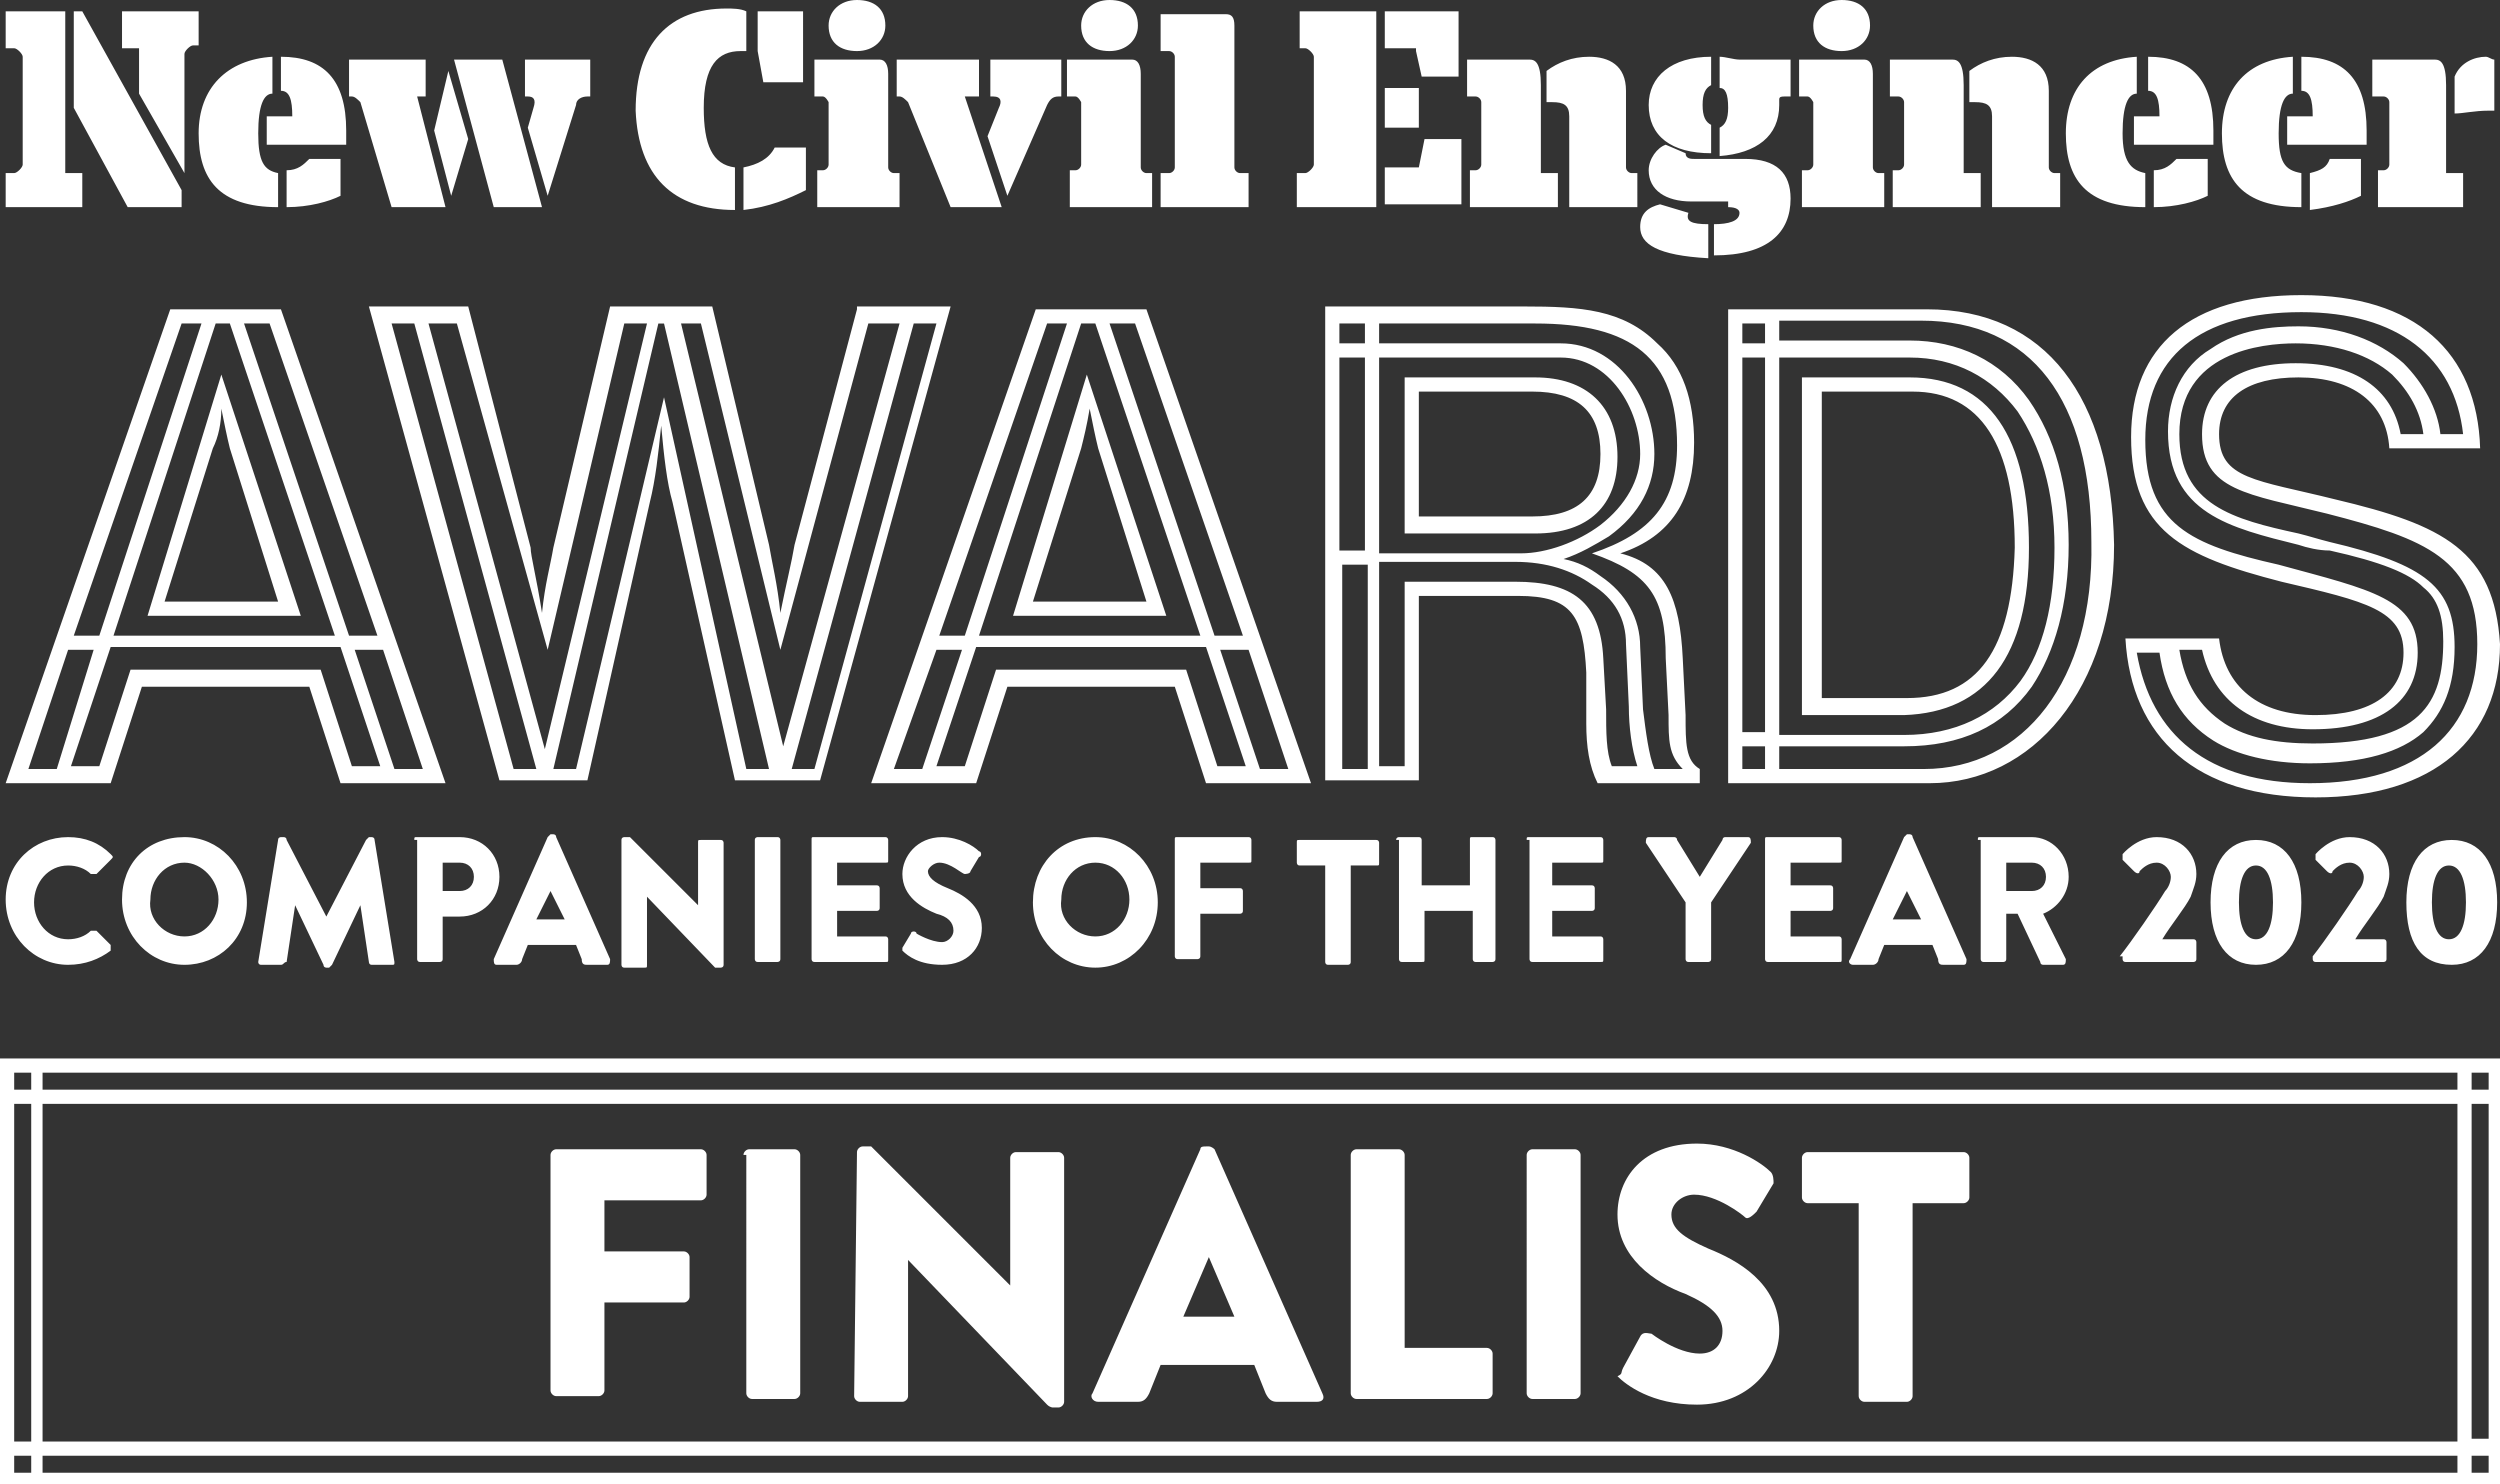 <?xml version="1.0" encoding="UTF-8"?> <!-- Generator: Adobe Illustrator 24.3.0, SVG Export Plug-In . SVG Version: 6.00 Build 0) --> <svg xmlns="http://www.w3.org/2000/svg" xmlns:xlink="http://www.w3.org/1999/xlink" version="1.1" id="Layer_1" x="0px" y="0px" viewBox="0 0 88.1 52.3" style="enable-background:new 0 0 88.1 52.3;" xml:space="preserve"><rect x="0" y="0" width="88.1" height="52.3" fill="#333333" stroke="none"/> <style type="text/css"> .st0{fill:#FFFFFF;} </style> <path class="st0" d="M87.1,38.4v-0.6h0.6v0.6H87.1z M87.7,51.9h-0.6v-0.6h0.6V51.9z M1.5,51.9v-0.6h85.1v0.6H1.5z M0.5,51.9v-0.6 h0.6v0.6H0.5z M0.5,37.8h0.6v0.6H0.5V37.8z M1.1,50.8H0.5V38.9h0.6V50.8z M87.1,38.9h0.6v11.8h-0.6V38.9z M86.6,50.8H1.5V38.9h85.1 V50.8z M86.6,37.8v0.6H1.5v-0.6H86.6z M0,52.3h88.1v-15H0V52.3z M65.5,42.4h-1.8c-0.1,0-0.2-0.1-0.2-0.2v-1.4c0-0.1,0.1-0.2,0.2-0.2 h5.5c0.1,0,0.2,0.1,0.2,0.2v1.4c0,0.1-0.1,0.2-0.2,0.2h-1.8v6.8c0,0.1-0.1,0.2-0.2,0.2h-1.5c-0.1,0-0.2-0.1-0.2-0.2V42.4z M57.2,48.2l0.6-1.1c0.1-0.2,0.3-0.1,0.4-0.1c0,0,0.9,0.7,1.7,0.7c0.5,0,0.8-0.3,0.8-0.8c0-0.5-0.4-0.9-1.3-1.3 c-1.1-0.4-2.4-1.3-2.4-2.8c0-1.3,0.9-2.5,2.8-2.5c1.3,0,2.3,0.7,2.6,1c0.1,0.1,0.1,0.3,0.1,0.4l-0.6,1c-0.1,0.1-0.3,0.3-0.4,0.2 c-0.1-0.1-1-0.8-1.8-0.8c-0.4,0-0.8,0.3-0.8,0.7c0,0.5,0.4,0.8,1.3,1.2c1,0.4,2.5,1.2,2.5,2.9c0,1.3-1.1,2.6-2.9,2.6 c-1.6,0-2.5-0.7-2.8-1C57.2,48.4,57.1,48.4,57.2,48.2z M53.8,40.7c0-0.1,0.1-0.2,0.2-0.2h1.5c0.1,0,0.2,0.1,0.2,0.2v8.4 c0,0.1-0.1,0.2-0.2,0.2H54c-0.1,0-0.2-0.1-0.2-0.2V40.7z M47.6,40.7c0-0.1,0.1-0.2,0.2-0.2h1.5c0.1,0,0.2,0.1,0.2,0.2v6.8h2.9 c0.1,0,0.2,0.1,0.2,0.2v1.4c0,0.1-0.1,0.2-0.2,0.2h-4.6c-0.1,0-0.2-0.1-0.2-0.2V40.7z M43.5,46.4l-0.9-2.1h0l-0.9,2.1H43.5z M38.5,49.1l3.8-8.6c0-0.1,0.1-0.1,0.2-0.1h0.1c0.1,0,0.2,0.1,0.2,0.1l3.8,8.6c0.1,0.2,0,0.3-0.2,0.3h-1.4c-0.2,0-0.3-0.1-0.4-0.3 l-0.4-1h-3.3l-0.4,1c-0.1,0.2-0.2,0.3-0.4,0.3h-1.4C38.5,49.4,38.4,49.2,38.5,49.1z M30.2,40.6c0-0.1,0.1-0.2,0.2-0.2h0.3l4.9,4.9h0 v-4.5c0-0.1,0.1-0.2,0.2-0.2h1.5c0.1,0,0.2,0.1,0.2,0.2v8.6c0,0.1-0.1,0.2-0.2,0.2h-0.2c0,0-0.1,0-0.2-0.1l-4.9-5.1h0v4.8 c0,0.1-0.1,0.2-0.2,0.2h-1.5c-0.1,0-0.2-0.1-0.2-0.2L30.2,40.6z M26.2,40.7c0-0.1,0.1-0.2,0.2-0.2H28c0.1,0,0.2,0.1,0.2,0.2v8.4 c0,0.1-0.1,0.2-0.2,0.2h-1.5c-0.1,0-0.2-0.1-0.2-0.2V40.7z M19.4,40.7c0-0.1,0.1-0.2,0.2-0.2h5.1c0.1,0,0.2,0.1,0.2,0.2v1.4 c0,0.1-0.1,0.2-0.2,0.2h-3.4v1.8h2.8c0.1,0,0.2,0.1,0.2,0.2v1.4c0,0.1-0.1,0.2-0.2,0.2h-2.8v3.1c0,0.1-0.1,0.2-0.2,0.2h-1.5 c-0.1,0-0.2-0.1-0.2-0.2V40.7z M81.4,27.6c-3.6,0-5.6-1.7-6.1-4.6h0.8c0.2,1.4,0.8,2.4,1.9,3.1c0.8,0.5,2,0.8,3.4,0.8 c1.9,0,3.2-0.4,4-1.1c0.7-0.7,1.1-1.6,1.1-3c0-2.1-1-2.9-4.4-3.7c-0.4-0.1-0.7-0.2-1.1-0.3c-2.3-0.5-4.2-1-4.2-3.5 c0-2.9,2.9-3.2,4.1-3.2c1.4,0,2.6,0.4,3.4,1.1c0.6,0.6,1,1.3,1.1,2.1h-0.8c-0.3-1.6-1.6-2.5-3.7-2.5c-2.1,0-3.3,0.9-3.3,2.5 c0,2,1.6,2.1,4.4,2.8c3.5,0.9,5.3,1.6,5.3,4.6C87.3,25.7,85.3,27.6,81.4,27.6z M81.5,25.7c2.4,0,3.7-1,3.7-2.7 c0-1.9-1.6-2.2-4.9-3.1c-3.1-0.7-4.7-1.4-4.7-4.4c0-2.9,1.9-4.5,5.5-4.5c3.4,0,5.4,1.6,5.7,4.3H86c-0.1-0.9-0.6-1.8-1.3-2.5 c-0.9-0.8-2.2-1.3-3.7-1.3c-0.9,0-2.1,0.1-3.1,0.8c-1,0.6-1.5,1.7-1.5,2.9c0,2.9,2.2,3.4,4.6,4c0.3,0.1,0.7,0.2,1.1,0.2 c1.8,0.4,2.8,0.8,3.3,1.3c0.5,0.4,0.7,1,0.7,1.9c0,2.2-0.8,3.6-4.6,3.6c-1.3,0-2.3-0.2-3.1-0.7c-0.9-0.6-1.4-1.4-1.6-2.6h0.8 C78,24.7,79.4,25.7,81.5,25.7z M82.3,17.6c-2.8-0.7-4.1-0.7-4.1-2.3c0-1.3,1-2,2.8-2c1.9,0,3.1,0.9,3.2,2.5h3.2 c-0.1-3.4-2.3-5.4-6.3-5.4c-3.9,0-6,1.8-6,5c0,3.3,1.8,4.2,5.3,5.1c3,0.7,4.3,1,4.3,2.5c0,1.4-1.1,2.2-3.1,2.2c-2,0-3.2-1-3.4-2.7 h-3.3c0.2,3.5,2.5,5.6,6.7,5.6c4.2,0,6.5-2.1,6.5-5.4C87.9,19.4,86.1,18.5,82.3,17.6z M67.8,27.1h-5.1v-0.8h4.4c2,0,3.5-0.7,4.5-2.1 c0.8-1.2,1.3-2.9,1.3-5c0-2.1-0.5-3.8-1.4-5.1c-1-1.4-2.5-2.1-4.2-2.1h-4.6v-0.7h5c3.9,0,6,2.8,6,7.8C73.8,24,71.3,27.1,67.8,27.1z M61.4,26.3h0.8v0.8h-0.8V26.3z M62.7,12.6h4.6c1.6,0,2.9,0.7,3.8,1.9c0.8,1.2,1.3,2.8,1.3,4.8c0,2-0.4,3.6-1.2,4.7 c-0.9,1.2-2.3,1.9-4.1,1.9h-4.4V12.6z M62.2,25.8h-0.8V12.6h0.8V25.8z M62.2,11.4v0.7h-0.8v-0.7H62.2z M67.9,10.9h-7v16.7h7.1 c3.6,0,6.5-3.3,6.5-8.4C74.4,14,72.1,10.9,67.9,10.9z M67.2,24.6h-3V13.8h3.2c2.4,0,3.6,1.9,3.6,5.5C70.9,22.9,69.7,24.6,67.2,24.6z M71.5,19.3c0-3.9-1.4-6-4.2-6h-3.8v11.9h3.6C70,25.1,71.5,23.1,71.5,19.3z M58.3,27.1c-0.2-0.5-0.3-1.3-0.4-2.1l-0.1-2.2 c0-1-0.5-1.9-1.4-2.5c-0.4-0.3-0.8-0.5-1.3-0.6c0.6-0.2,1.1-0.5,1.6-0.8c1.1-0.8,1.6-1.8,1.6-2.9c0-1.9-1.3-3.9-3.3-3.9h-6.4v-0.7 h5.5c3.4,0,5,1.2,5,4.3c0,2-0.9,3.1-3,3.8c2,0.7,2.6,1.5,2.6,3.7l0.1,2c0,0.9,0,1.4,0.5,1.9H58.3z M56.6,25l-0.1-1.8 c-0.1-2-1.1-2.7-3.1-2.7h-3.9v6.5h-0.9v-7.2h4.8c1.1,0,2,0.3,2.7,0.8c0.8,0.5,1.2,1.2,1.2,2.1l0.1,2.2c0,0.7,0.1,1.5,0.3,2.1h-0.9 C56.6,26.5,56.6,25.8,56.6,25z M47.3,19.9h0.9v7.2h-0.9V19.9z M48.1,19.4h-0.9v-6.8h0.9V19.4z M48.6,19.4v-6.8H55 c1.7,0,2.8,1.8,2.8,3.4c0,0.9-0.5,1.8-1.4,2.5c-0.8,0.6-1.9,1-2.8,1H48.6z M48.1,11.4v0.7h-0.9v-0.7H48.1z M59.4,25.2l-0.1-2 c-0.1-2.1-0.6-3.3-2.2-3.7c1.8-0.6,2.6-1.9,2.6-3.9c0-1.5-0.4-2.7-1.3-3.5c-1.2-1.2-2.7-1.3-4.7-1.3h-7v16.7h3.3v-6.5h3.5 c1.9,0,2.3,0.7,2.4,2.7l0,1.8c0,0.8,0.1,1.5,0.4,2.1h3.6v-0.5C59.4,26.8,59.4,26.2,59.4,25.2z M54,18.2h-4v-4.4h4 c1.6,0,2.4,0.7,2.4,2.2C56.4,17.5,55.6,18.2,54,18.2z M54.1,13.3h-4.6v5.5h4.6c1.9,0,2.9-1,2.9-2.7C57,14.3,55.9,13.3,54.1,13.3z M40.4,21.2h-4l1.7-5.4c0.1-0.4,0.2-0.8,0.3-1.4c0.1,0.5,0.2,1,0.3,1.4L40.4,21.2z M35.7,21.7h5.4l-2.8-8.5L35.7,21.7z M41.8,23.6 h-6.7l-1.1,3.4H33l1.4-4.2h8.1l1.4,4.2h-1L41.8,23.6z M33,22.9h0.9l-1.4,4.2h-1L33,22.9z M36.9,11.4h0.7l-3.6,11h-0.9L36.9,11.4z M42.3,22.4h-7.8l3.6-11h0.5L42.3,22.4z M43.8,22.4h-1l-3.7-11H40L43.8,22.4z M45.4,27.1h-1L43,22.9h1L45.4,27.1z M40.4,10.9h-3.9 l-5.8,16.7h3.7l1.1-3.4h5.9l1.1,3.4h3.7L40.4,10.9z M28.7,27.1h-0.8l4.3-15.7H33L28.7,27.1z M23.4,14l-3.1,13.1h-0.8l3.7-15.7h0.2 l3.7,15.7h-0.8L23.4,14z M13.8,11.4h0.8l4.3,15.7h-0.8L13.8,11.4z M19.3,22.9L22,11.4h0.8l-3.6,15l-4.1-15h1L19.3,22.9z M27.5,22.9 l3.1-11.5h1.1l-4.1,14.9L24,11.4h0.7L27.5,22.9z M30.2,10.9L28,19.2c-0.1,0.6-0.3,1.4-0.5,2.4c-0.1-1-0.3-1.8-0.4-2.4l-2-8.4h-3.6 l-2,8.5c-0.1,0.6-0.3,1.3-0.4,2.3c-0.2-1.3-0.4-2-0.4-2.3l-2.2-8.5h-3.5l4.6,16.7h3.1l2.2-9.8c0.2-0.8,0.3-1.7,0.4-2.7 c0.1,1.1,0.2,2,0.4,2.7l2.2,9.8h3l4.6-16.7H30.2z M7.8,14.4c0.1,0.5,0.2,1,0.3,1.4l1.7,5.4h-4l1.7-5.4C7.7,15.4,7.8,14.9,7.8,14.4z M10.6,21.7l-2.8-8.5l-2.6,8.5H10.6z M11.3,23.6H4.6l-1.1,3.4H2.5l1.4-4.2H12l1.4,4.2h-1L11.3,23.6z M1,27.1l1.4-4.2h0.9L2,27.1H1z M6.4,11.4h0.7l-3.6,11H2.6L6.4,11.4z M8.1,11.4l3.7,11H4l3.6-11H8.1z M13.3,22.4h-1l-3.7-11h0.9L13.3,22.4z M14.9,27.1h-1l-1.4-4.2 h1L14.9,27.1z M9.9,10.9H6L0.2,27.6h3.7L5,24.2h5.9l1.1,3.4h3.7L9.9,10.9z M86.9,31.8c0-0.8-0.2-1.3-0.6-1.3c-0.4,0-0.6,0.5-0.6,1.3 c0,0.8,0.2,1.3,0.6,1.3C86.7,33.1,86.9,32.6,86.9,31.8z M84.8,31.8c0-1.4,0.6-2.2,1.6-2.2c1,0,1.6,0.8,1.6,2.2 c0,1.4-0.6,2.2-1.6,2.2C85.3,34,84.8,33.2,84.8,31.8z M81.5,33.7c0.4-0.5,1.3-1.8,1.6-2.3c0.1-0.1,0.2-0.3,0.2-0.5 c0-0.2-0.2-0.5-0.5-0.5c-0.3,0-0.5,0.2-0.6,0.3c0,0.1-0.1,0.1-0.2,0l-0.4-0.4c0,0,0-0.1,0-0.2c0,0,0.5-0.6,1.2-0.6 c0.9,0,1.4,0.6,1.4,1.3c0,0.3-0.1,0.5-0.2,0.8c-0.2,0.4-0.7,1-1,1.5H84c0.1,0,0.1,0.1,0.1,0.1v0.6c0,0.1-0.1,0.1-0.1,0.1h-2.4 c-0.1,0-0.1-0.1-0.1-0.1V33.7z M80.1,31.8c0-0.8-0.2-1.3-0.6-1.3c-0.4,0-0.6,0.5-0.6,1.3c0,0.8,0.2,1.3,0.6,1.3 C79.9,33.1,80.1,32.6,80.1,31.8z M77.9,31.8c0-1.4,0.6-2.2,1.6-2.2c1,0,1.6,0.8,1.6,2.2c0,1.4-0.6,2.2-1.6,2.2 C78.5,34,77.9,33.2,77.9,31.8z M74.7,33.7c0.4-0.5,1.3-1.8,1.6-2.3c0.1-0.1,0.2-0.3,0.2-0.5c0-0.2-0.2-0.5-0.5-0.5 c-0.3,0-0.5,0.2-0.6,0.3c0,0.1-0.1,0.1-0.2,0l-0.4-0.4c0,0,0-0.1,0-0.2c0,0,0.5-0.6,1.2-0.6c0.9,0,1.4,0.6,1.4,1.3 c0,0.3-0.1,0.5-0.2,0.8c-0.2,0.4-0.7,1-1,1.5h1.1c0.1,0,0.1,0.1,0.1,0.1v0.6c0,0.1-0.1,0.1-0.1,0.1h-2.4c-0.1,0-0.1-0.1-0.1-0.1 V33.7z M71.6,31.4c0.3,0,0.5-0.2,0.5-0.5c0-0.3-0.2-0.5-0.5-0.5h-0.9v1H71.6z M69.7,29.6c0-0.1,0-0.1,0.1-0.1h1.8 c0.7,0,1.3,0.6,1.3,1.4c0,0.6-0.4,1.1-0.9,1.3l0.8,1.6c0,0.1,0,0.2-0.1,0.2H72c0,0-0.1,0-0.1-0.1l-0.8-1.7h-0.4v1.6 c0,0.1-0.1,0.1-0.1,0.1h-0.7c-0.1,0-0.1-0.1-0.1-0.1V29.6z M67.7,32.4l-0.5-1h0l-0.5,1H67.7z M65.2,33.8l1.9-4.3 c0,0,0.1-0.1,0.1-0.1h0.1c0,0,0.1,0,0.1,0.1l1.9,4.3c0,0.1,0,0.2-0.1,0.2h-0.7c-0.1,0-0.2,0-0.2-0.2l-0.2-0.5h-1.7l-0.2,0.5 c0,0.1-0.1,0.2-0.2,0.2h-0.7C65.2,34,65.1,33.9,65.2,33.8z M62.2,29.6c0-0.1,0-0.1,0.1-0.1h2.5c0.1,0,0.1,0.1,0.1,0.1v0.7 c0,0.1,0,0.1-0.1,0.1h-1.7v0.8h1.4c0.1,0,0.1,0.1,0.1,0.1v0.7c0,0.1-0.1,0.1-0.1,0.1h-1.4V33h1.7c0.1,0,0.1,0.1,0.1,0.1v0.7 c0,0.1,0,0.1-0.1,0.1h-2.5c-0.1,0-0.1-0.1-0.1-0.1V29.6z M59.4,31.8l-1.4-2.1c0-0.1,0-0.2,0.1-0.2H59c0,0,0.1,0,0.1,0.1l0.8,1.3 l0.8-1.3c0,0,0-0.1,0.1-0.1h0.8c0.1,0,0.1,0.1,0.1,0.2l-1.4,2.1v2c0,0.1-0.1,0.1-0.1,0.1h-0.7c-0.1,0-0.1-0.1-0.1-0.1V31.8z M53.8,29.6c0-0.1,0-0.1,0.1-0.1h2.5c0.1,0,0.1,0.1,0.1,0.1v0.7c0,0.1,0,0.1-0.1,0.1h-1.7v0.8h1.4c0.1,0,0.1,0.1,0.1,0.1v0.7 c0,0.1-0.1,0.1-0.1,0.1h-1.4V33h1.7c0.1,0,0.1,0.1,0.1,0.1v0.7c0,0.1,0,0.1-0.1,0.1H54c-0.1,0-0.1-0.1-0.1-0.1V29.6z M49.2,29.6 c0-0.1,0.1-0.1,0.1-0.1H50c0.1,0,0.1,0.1,0.1,0.1v1.6h1.7v-1.6c0-0.1,0-0.1,0.1-0.1h0.7c0.1,0,0.1,0.1,0.1,0.1v4.2 c0,0.1-0.1,0.1-0.1,0.1H52c-0.1,0-0.1-0.1-0.1-0.1v-1.7h-1.7v1.7c0,0.1,0,0.1-0.1,0.1h-0.7c-0.1,0-0.1-0.1-0.1-0.1V29.6z M46.7,30.5 h-0.9c-0.1,0-0.1-0.1-0.1-0.1v-0.7c0-0.1,0-0.1,0.1-0.1h2.7c0.1,0,0.1,0.1,0.1,0.1v0.7c0,0.1,0,0.1-0.1,0.1h-0.9v3.4 c0,0.1-0.1,0.1-0.1,0.1h-0.7c-0.1,0-0.1-0.1-0.1-0.1V30.5z M41.4,29.6c0-0.1,0-0.1,0.1-0.1h2.5c0.1,0,0.1,0.1,0.1,0.1v0.7 c0,0.1,0,0.1-0.1,0.1h-1.7v0.9h1.4c0.1,0,0.1,0.1,0.1,0.1v0.7c0,0.1-0.1,0.1-0.1,0.1h-1.4v1.5c0,0.1-0.1,0.1-0.1,0.1h-0.7 c-0.1,0-0.1-0.1-0.1-0.1V29.6z M38.6,33c0.7,0,1.2-0.6,1.2-1.3c0-0.7-0.5-1.3-1.2-1.3c-0.7,0-1.2,0.6-1.2,1.3 C37.3,32.4,37.9,33,38.6,33z M38.6,29.5c1.2,0,2.2,1,2.2,2.3s-1,2.3-2.2,2.3c-1.2,0-2.2-1-2.2-2.3S37.3,29.5,38.6,29.5z M31.8,33.4 l0.3-0.5c0-0.1,0.2-0.1,0.2,0c0,0,0.5,0.3,0.9,0.3c0.2,0,0.4-0.2,0.4-0.4c0-0.3-0.2-0.5-0.6-0.6c-0.5-0.2-1.2-0.6-1.2-1.4 c0-0.6,0.5-1.3,1.4-1.3c0.6,0,1.1,0.3,1.3,0.5c0.1,0,0.1,0.2,0,0.2l-0.3,0.5c0,0.1-0.2,0.1-0.2,0.1c-0.1,0-0.5-0.4-0.9-0.4 c-0.2,0-0.4,0.2-0.4,0.3c0,0.2,0.2,0.4,0.7,0.6c0.5,0.2,1.2,0.6,1.2,1.4c0,0.7-0.5,1.3-1.4,1.3c-0.8,0-1.2-0.3-1.4-0.5 C31.8,33.5,31.8,33.4,31.8,33.4z M28.6,29.6c0-0.1,0-0.1,0.1-0.1h2.5c0.1,0,0.1,0.1,0.1,0.1v0.7c0,0.1,0,0.1-0.1,0.1h-1.7v0.8h1.4 c0.1,0,0.1,0.1,0.1,0.1v0.7c0,0.1-0.1,0.1-0.1,0.1h-1.4V33h1.7c0.1,0,0.1,0.1,0.1,0.1v0.7c0,0.1,0,0.1-0.1,0.1h-2.5 c-0.1,0-0.1-0.1-0.1-0.1V29.6z M26.6,29.6c0-0.1,0.1-0.1,0.1-0.1h0.7c0.1,0,0.1,0.1,0.1,0.1v4.2c0,0.1-0.1,0.1-0.1,0.1h-0.7 c-0.1,0-0.1-0.1-0.1-0.1V29.6z M21.9,29.6c0-0.1,0.1-0.1,0.1-0.1h0.2l2.4,2.4h0v-2.2c0-0.1,0-0.1,0.1-0.1h0.7c0.1,0,0.1,0.1,0.1,0.1 v4.3c0,0.1-0.1,0.1-0.1,0.1h-0.1c0,0-0.1,0-0.1,0l-2.4-2.5h0v2.4c0,0.1,0,0.1-0.1,0.1H22c-0.1,0-0.1-0.1-0.1-0.1L21.9,29.6z M19.9,32.4l-0.5-1h0l-0.5,1H19.9z M17.4,33.8l1.9-4.3c0,0,0.1-0.1,0.1-0.1h0.1c0,0,0.1,0,0.1,0.1l1.9,4.3c0,0.1,0,0.2-0.1,0.2h-0.7 c-0.1,0-0.2,0-0.2-0.2l-0.2-0.5h-1.7l-0.2,0.5c0,0.1-0.1,0.2-0.2,0.2h-0.7C17.4,34,17.4,33.9,17.4,33.8z M16.2,31.4 c0.3,0,0.5-0.2,0.5-0.5c0-0.3-0.2-0.5-0.5-0.5h-0.6v1H16.2z M14.6,29.6c0-0.1,0-0.1,0.1-0.1h1.5c0.8,0,1.4,0.6,1.4,1.4 c0,0.8-0.6,1.4-1.4,1.4h-0.6v1.5c0,0.1-0.1,0.1-0.1,0.1h-0.7c-0.1,0-0.1-0.1-0.1-0.1V29.6z M9.8,29.6c0-0.1,0.1-0.1,0.1-0.1H10 c0,0,0.1,0,0.1,0.1l1.4,2.7h0l1.4-2.7c0,0,0.1-0.1,0.1-0.1h0.1c0,0,0.1,0,0.1,0.1l0.7,4.3c0,0.1,0,0.1-0.1,0.1h-0.7 C13,34,13,33.9,13,33.9l-0.3-2h0l-1,2.1c0,0-0.1,0.1-0.1,0.1h-0.1c0,0-0.1,0-0.1-0.1l-1-2.1h0l-0.3,2C10,33.9,10,34,9.9,34H9.2 c-0.1,0-0.1-0.1-0.1-0.1L9.8,29.6z M6.5,33c0.7,0,1.2-0.6,1.2-1.3c0-0.7-0.6-1.3-1.2-1.3c-0.7,0-1.2,0.6-1.2,1.3 C5.2,32.4,5.8,33,6.5,33z M6.5,29.5c1.2,0,2.2,1,2.2,2.3S7.7,34,6.5,34s-2.2-1-2.2-2.3S5.2,29.5,6.5,29.5z M2.4,29.5 c0.6,0,1.1,0.2,1.5,0.6c0.1,0.1,0.1,0.1,0,0.2l-0.5,0.5c0,0-0.1,0-0.2,0c-0.2-0.2-0.5-0.3-0.8-0.3c-0.7,0-1.2,0.6-1.2,1.3 c0,0.7,0.5,1.3,1.2,1.3c0.3,0,0.6-0.1,0.8-0.3c0,0,0.1,0,0.2,0l0.5,0.5c0,0,0,0.1,0,0.2C3.5,33.8,3,34,2.4,34c-1.2,0-2.2-1-2.2-2.3 S1.2,29.5,2.4,29.5z M0.2,7.3h2.7V6.1H2.3V0.4H0.2v1.3h0.3c0.1,0,0.3,0.2,0.3,0.3v3.8c0,0.1-0.2,0.3-0.3,0.3H0.2V7.3z M4.5,7.3h1.9 V6.7L2.9,0.4H2.6v3.4L4.5,7.3z M6.5,1.9c0-0.1,0.2-0.3,0.3-0.3H7V0.4H4.3v1.3h0.6v1.6l1.6,2.8V1.9z M9.1,4.7c0-1,0.2-1.4,0.5-1.4V2 C8,2.1,7,3.1,7,4.7c0,1.6,0.7,2.6,2.8,2.6V6.1C9.3,6,9.1,5.7,9.1,4.7 M9.4,5.1h2.8c0-0.1,0-0.3,0-0.5c0-1.8-0.8-2.6-2.3-2.6v1.2 c0.3,0,0.4,0.3,0.4,0.9H9.4V5.1z M12,6.9V5.6h-1.1c-0.2,0.2-0.4,0.4-0.8,0.4v1.3C10.9,7.3,11.6,7.1,12,6.9 M13.8,7.3h1.9l-1-3.9H15 V2.1h-2.7v1.3h0.1c0.1,0,0.2,0.1,0.3,0.2L13.8,7.3z M17.4,7.3h1.7l-1.4-5.2h-1.7L17.4,7.3z M20.3,3.7c0-0.2,0.2-0.3,0.4-0.3h0.1V2.1 h-2.3v1.3h0.1c0.2,0,0.3,0.1,0.2,0.4l-0.2,0.7l0.7,2.4L20.3,3.7z M15.3,4.6l0.6,2.3l0.6-2l-0.7-2.4L15.3,4.6z M25.9,7.4L25.9,7.4 l0-1.5c-0.8-0.1-1.1-0.8-1.1-2.1c0-1.5,0.5-2,1.3-2h0.2V0.4c-0.2-0.1-0.5-0.1-0.7-0.1c-2,0-3.2,1.2-3.2,3.6 C22.5,6.2,23.7,7.4,25.9,7.4 M26.9,2.9h1.4V0.4h-1.6v1.4L26.9,2.9z M28.4,6.7V5.2h-1.1c-0.2,0.4-0.6,0.6-1.1,0.7v1.5 C27.1,7.3,27.8,7,28.4,6.7 M28.7,7.3h3V6.1h-0.2c-0.1,0-0.2-0.1-0.2-0.2V2.6c0-0.3-0.1-0.5-0.3-0.5h-2.3v1.3h0.3 c0.1,0,0.2,0.2,0.2,0.2v2.2c0,0.1-0.1,0.2-0.2,0.2h-0.2V7.3z M30.2,1.8c0.6,0,1-0.4,1-0.9c0-0.6-0.4-0.9-1-0.9c-0.6,0-1,0.4-1,0.9 C29.2,1.5,29.6,1.8,30.2,1.8 M33.5,7.3h1.8L34,3.4h0.5V2.1h-2.9v1.3h0.1c0.1,0,0.2,0.1,0.3,0.2L33.5,7.3z M36.9,3.7 c0.1-0.2,0.2-0.3,0.4-0.3h0.1V2.1h-2.5v1.3H35c0.3,0,0.3,0.2,0.2,0.4l-0.4,1l0.7,2.1L36.9,3.7z M37.6,7.3h3V6.1h-0.2 c-0.1,0-0.2-0.1-0.2-0.2V2.6c0-0.3-0.1-0.5-0.3-0.5h-2.3v1.3h0.3c0.1,0,0.2,0.2,0.2,0.2v2.2c0,0.1-0.1,0.2-0.2,0.2h-0.2V7.3z M39.1,1.8c0.6,0,1-0.4,1-0.9c0-0.6-0.4-0.9-1-0.9c-0.6,0-1,0.4-1,0.9C38.1,1.5,38.5,1.8,39.1,1.8 M40.9,7.3h3.1V6.1h-0.3 c-0.1,0-0.2-0.1-0.2-0.2v-5c0-0.3-0.1-0.4-0.3-0.4h-2.3v1.3h0.3c0.1,0,0.2,0.1,0.2,0.2v3.9c0,0.1-0.1,0.2-0.2,0.2h-0.3V7.3z M45.8,7.3h2.7V0.4h-2.7v1.3H46c0.1,0,0.3,0.2,0.3,0.3v3.8c0,0.1-0.2,0.3-0.3,0.3h-0.3V7.3z M51.5,7.3V4.9h-1.3l-0.2,1h-1.2v1.3 H51.5z M49.9,1.8l0.2,0.9h1.3V0.4h-2.6v1.3H49.9z M50,3.1h-1.2v1.4H50V3.1z M51.8,7.3h3.1V6.1h-0.6V3c0-0.8-0.2-0.9-0.4-0.9h-2.2 v1.3H52c0.1,0,0.2,0.1,0.2,0.2v2.2c0,0.1-0.1,0.2-0.2,0.2h-0.2V7.3z M54.7,3.6c0.4,0,0.6,0.1,0.6,0.5v3.2h2.4V6.1h-0.2 c-0.1,0-0.2-0.1-0.2-0.2V3.2c0-0.9-0.6-1.2-1.3-1.2c-0.6,0-1.1,0.2-1.5,0.5v1.1H54.7z M60.9,7.3c0.3,0,0.4,0.1,0.4,0.2 c0,0.3-0.4,0.4-0.9,0.4V9c1.9,0,2.7-0.8,2.7-2c0-0.9-0.5-1.4-1.6-1.4h-1.8c-0.1,0-0.3,0-0.3-0.2l-0.7-0.3c-0.3,0.1-0.6,0.5-0.6,0.9 c0,0.7,0.6,1.1,1.5,1.1H60.9z M62.7,3.7c0-0.1,0-0.1,0-0.2c0-0.1,0.1-0.1,0.2-0.1h0.2V2.1h-1.8c-0.2,0-0.5-0.1-0.7-0.1v1.1 c0.2,0,0.3,0.2,0.3,0.7c0,0.4-0.1,0.6-0.3,0.7v1C61.9,5.4,62.7,4.8,62.7,3.7 M60.3,5.4v-1C60.1,4.3,60,4.1,60,3.7 c0-0.4,0.1-0.6,0.3-0.7V2c-1.4,0-2.2,0.7-2.2,1.7C58.1,4.8,58.9,5.4,60.3,5.4 M57.8,8c0,0.6,0.6,1,2.4,1.1V7.9 c-0.6,0-0.8-0.1-0.7-0.4l-1-0.3C58.1,7.3,57.8,7.5,57.8,8 M63.4,7.3h3V6.1h-0.2c-0.1,0-0.2-0.1-0.2-0.2V2.6c0-0.3-0.1-0.5-0.3-0.5 h-2.3v1.3h0.3c0.1,0,0.2,0.2,0.2,0.2v2.2c0,0.1-0.1,0.2-0.2,0.2h-0.2V7.3z M64.9,1.8c0.6,0,1-0.4,1-0.9c0-0.6-0.4-0.9-1-0.9 c-0.6,0-1,0.4-1,0.9C63.9,1.5,64.3,1.8,64.9,1.8 M66.7,7.3h3.1V6.1h-0.6V3c0-0.8-0.2-0.9-0.4-0.9h-2.2v1.3h0.3 c0.1,0,0.2,0.1,0.2,0.2v2.2c0,0.1-0.1,0.2-0.2,0.2h-0.2V7.3z M69.6,3.6c0.4,0,0.6,0.1,0.6,0.5v3.2h2.4V6.1h-0.2 c-0.1,0-0.2-0.1-0.2-0.2V3.2c0-0.9-0.6-1.2-1.3-1.2c-0.6,0-1.1,0.2-1.5,0.5v1.1H69.6z M74.8,4.7c0-1,0.2-1.4,0.5-1.4V2 c-1.6,0.1-2.5,1.1-2.5,2.7c0,1.6,0.7,2.6,2.8,2.6V6.1C75.1,6,74.8,5.7,74.8,4.7 M75.1,5.1H78c0-0.1,0-0.3,0-0.5 c0-1.8-0.8-2.6-2.3-2.6v1.2c0.3,0,0.4,0.3,0.4,0.9h-0.9V5.1z M77.8,6.9V5.6h-1.1c-0.2,0.2-0.4,0.4-0.8,0.4v1.3 C76.7,7.3,77.4,7.1,77.8,6.9 M80.3,4.7c0-1,0.2-1.4,0.5-1.4V2c-1.6,0.1-2.5,1.1-2.5,2.7c0,1.6,0.7,2.6,2.8,2.6V6.1 C80.5,6,80.3,5.7,80.3,4.7 M80.6,5.1h2.8c0-0.1,0-0.3,0-0.5c0-1.8-0.8-2.6-2.3-2.6v1.2c0.3,0,0.4,0.3,0.4,0.9h-0.9V5.1z M83.2,6.9 V5.6h-1.1C82,5.9,81.8,6,81.4,6.1v1.3C82.2,7.3,82.8,7.1,83.2,6.9 M87.7,3.9h0.2V2.1c-0.1,0-0.2-0.1-0.3-0.1c-0.4,0-0.9,0.2-1.1,0.7 V4C86.8,4,87.2,3.9,87.7,3.9 M83.7,7.3h3.1V6.1h-0.6V3c0-0.8-0.2-0.9-0.4-0.9h-2.2v1.3H84c0.1,0,0.2,0.1,0.2,0.2v2.2 c0,0.1-0.1,0.2-0.2,0.2h-0.2V7.3z"></path> </svg> 